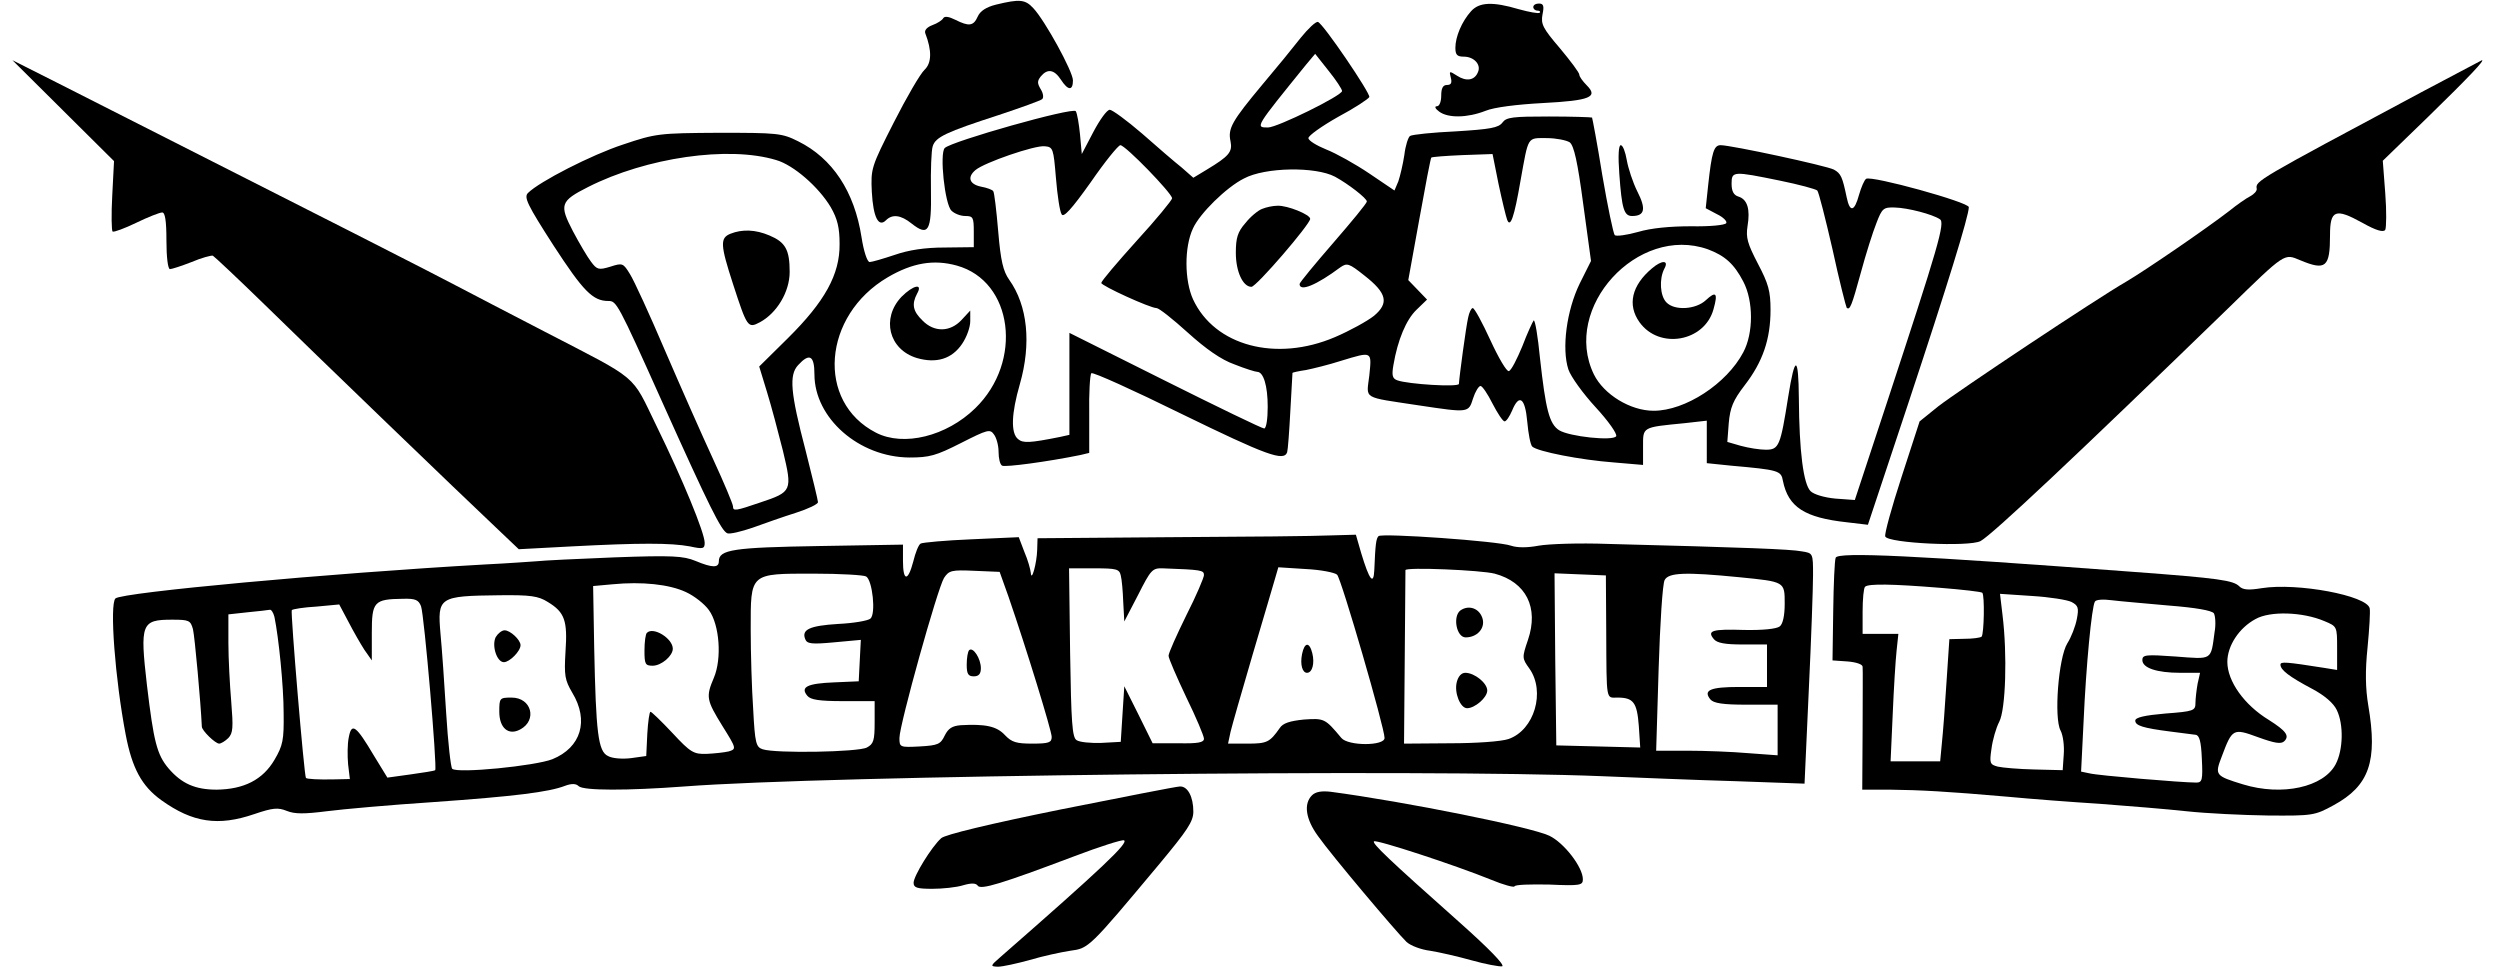<svg preserveAspectRatio="xMidYMid meet" viewBox="0 0 706 273" height="273pt" width="706pt" xmlns="http://www.w3.org/2000/svg" version="1.0">

<g stroke="none" fill="#000000" transform="translate(0,273) scale(0.1,-0.1)">
<path d="M2813 2717 c-28 -7 -45 -18 -52 -34 -12 -27 -25 -28 -63 -9 -18 9
-30 11 -34 5 -3 -6 -17 -15 -31 -20 -16 -6 -23 -15 -20 -23 19 -49 18 -84 -2
-103 -12 -11 -51 -78 -87 -149 -64 -126 -65 -130 -62 -196 4 -72 19 -101 40
-80 18 18 42 15 72 -9 48 -38 57 -22 55 93 -1 57 1 113 5 125 8 26 38 40 186
88 63 21 119 41 123 45 5 4 3 17 -4 28 -10 17 -10 23 0 36 19 23 38 20 57 -9
20 -31 34 -32 34 -2 0 25 -79 169 -112 204 -23 25 -39 26 -105 10z"></path>
<path d="M4154 2698 c-26 -29 -44 -72 -44 -103 0 -20 5 -25 24 -25 28 0 49
-22 40 -43 -9 -24 -33 -28 -59 -11 -22 14 -23 14 -18 -5 4 -15 1 -21 -11 -21
-11 0 -16 -9 -16 -30 0 -17 -5 -30 -12 -30 -8 0 -5 -7 6 -15 25 -19 80 -18
131 2 24 10 88 18 162 22 134 7 157 17 124 50 -12 12 -21 25 -21 30 0 6 -25
39 -55 75 -48 56 -54 68 -49 95 5 24 3 31 -10 31 -9 0 -16 -4 -16 -10 0 -5 5
-10 12 -10 6 0 9 -3 6 -6 -3 -3 -30 2 -59 10 -74 22 -112 20 -135 -6z"></path>
<path d="M3673 2623 c-21 -27 -70 -87 -109 -133 -85 -102 -97 -123 -89 -159 6
-30 -4 -42 -67 -80 l-38 -23 -33 29 c-19 15 -69 58 -112 96 -43 37 -84 67 -91
67 -8 0 -28 -28 -46 -62 l-33 -63 -5 55 c-3 30 -8 60 -12 66 -8 12 -351 -85
-370 -104 -15 -15 0 -159 19 -177 8 -8 25 -15 39 -15 22 0 24 -4 24 -44 l0
-44 -82 -1 c-56 0 -102 -7 -142 -21 -33 -11 -64 -20 -70 -20 -7 0 -17 31 -23
70 -20 129 -82 223 -179 271 -46 23 -58 24 -224 24 -169 -1 -178 -2 -270 -33
-89 -29 -237 -105 -269 -137 -12 -12 -2 -33 72 -148 84 -129 111 -157 155
-157 23 0 26 -4 152 -285 134 -298 167 -364 184 -371 7 -3 40 5 72 16 33 12
87 31 122 42 34 11 62 24 62 30 0 5 -16 71 -35 146 -43 164 -47 213 -21 241
32 35 46 27 46 -26 0 -124 126 -234 268 -235 57 0 75 5 146 41 75 38 82 40 93
24 7 -9 13 -31 13 -49 0 -18 4 -36 10 -39 8 -5 128 11 221 30 l25 6 0 109 c-1
59 2 112 6 116 4 4 119 -48 255 -115 240 -117 289 -135 298 -108 2 6 6 59 9
117 3 58 6 106 6 107 0 1 17 5 38 8 20 4 65 15 99 26 89 27 87 28 80 -41 -8
-69 -23 -60 141 -85 140 -21 139 -21 152 20 6 19 16 35 21 35 5 0 20 -22 34
-50 14 -27 29 -50 34 -50 5 0 14 14 21 30 20 49 37 37 43 -31 3 -34 9 -65 14
-70 14 -14 137 -38 231 -45 l82 -7 0 51 c0 57 -4 55 118 67 l62 7 0 -60 0 -60
68 -7 c135 -12 142 -14 147 -43 15 -74 61 -104 181 -117 l59 -7 114 343 c110
332 171 529 171 554 0 14 -275 90 -290 80 -5 -3 -14 -24 -20 -45 -13 -48 -26
-51 -35 -7 -12 57 -16 67 -36 78 -21 11 -290 69 -320 69 -19 0 -25 -20 -35
-112 l-7 -66 32 -17 c17 -8 29 -20 26 -25 -3 -6 -48 -10 -99 -9 -59 0 -113 -5
-150 -16 -32 -9 -62 -13 -66 -9 -4 5 -20 81 -35 169 -14 88 -28 161 -29 163
-2 1 -56 3 -122 3 -102 0 -120 -2 -131 -17 -11 -15 -35 -19 -132 -25 -65 -3
-123 -9 -129 -13 -5 -3 -13 -27 -16 -53 -4 -27 -12 -60 -17 -75 l-11 -26 -71
48 c-40 27 -94 57 -122 68 -27 11 -50 25 -50 32 0 7 38 34 84 60 47 25 86 51
88 56 3 11 -130 207 -145 212 -6 2 -28 -19 -49 -45z m117 -150 c0 -13 -183
-103 -209 -103 -37 0 -37 -1 107 177 l26 31 38 -48 c21 -26 38 -52 38 -57z
m643 -145 c12 -10 22 -54 38 -174 l22 -161 -32 -64 c-37 -76 -51 -183 -32
-242 7 -21 42 -69 77 -107 36 -39 62 -76 58 -82 -9 -14 -132 -1 -161 17 -28
18 -38 59 -54 203 -6 62 -14 110 -18 107 -3 -4 -18 -36 -32 -73 -15 -36 -31
-68 -38 -70 -6 -2 -29 37 -52 87 -23 50 -45 91 -50 91 -4 0 -10 -12 -13 -27
-6 -26 -25 -167 -26 -187 0 -10 -144 -1 -174 10 -14 5 -16 14 -11 43 12 71 36
128 65 156 l30 29 -26 27 -27 28 31 171 c17 95 32 173 34 175 2 2 41 5 88 7
l85 3 17 -85 c10 -47 21 -92 24 -100 9 -25 20 5 38 110 23 127 18 120 74 120
26 0 56 -6 65 -12z m-1451 -101 c4 -49 11 -95 16 -102 5 -11 28 14 82 90 40
58 78 105 84 105 14 0 146 -136 146 -150 0 -5 -45 -60 -100 -120 -55 -61 -100
-114 -100 -119 0 -8 138 -71 156 -71 7 0 46 -31 88 -69 52 -47 95 -77 132 -90
30 -12 59 -21 64 -21 18 0 30 -39 30 -99 0 -34 -4 -61 -10 -61 -6 0 -132 61
-280 135 l-270 135 0 -144 0 -144 -27 -6 c-85 -17 -104 -18 -118 -6 -21 17
-19 72 5 155 33 115 22 222 -30 295 -17 24 -24 53 -31 136 -5 59 -11 110 -14
114 -2 4 -18 10 -35 13 -33 7 -39 27 -15 47 25 21 167 70 195 67 24 -2 25 -6
32 -90z m-790 51 c49 -14 120 -76 154 -133 19 -33 25 -58 25 -104 1 -86 -42
-163 -146 -266 l-81 -80 22 -72 c12 -39 32 -114 45 -166 27 -113 26 -116 -64
-146 -70 -24 -77 -25 -77 -11 0 6 -25 66 -56 133 -31 67 -92 205 -136 307 -43
101 -88 199 -99 216 -19 31 -21 32 -55 21 -33 -10 -38 -9 -55 14 -10 13 -33
52 -51 86 -39 75 -36 85 43 125 164 83 396 117 531 76z m1578 -47 c37 -20 90
-61 90 -70 0 -5 -43 -57 -95 -117 -52 -60 -95 -112 -95 -116 0 -23 48 -3 115
47 19 13 24 12 68 -23 64 -50 70 -78 27 -114 -19 -15 -68 -42 -110 -60 -166
-71 -340 -25 -401 107 -24 53 -25 147 0 200 19 42 94 116 144 141 60 32 202
34 257 5z m1256 -11 c54 -11 102 -24 106 -28 4 -4 23 -79 43 -166 19 -88 38
-162 40 -165 9 -8 14 4 40 99 14 52 34 115 44 140 16 42 20 45 52 44 37 -1
106 -19 127 -33 16 -9 -4 -76 -150 -520 l-90 -273 -55 4 c-32 3 -61 12 -70 21
-20 20 -32 111 -33 262 -1 122 -11 124 -30 5 -22 -139 -26 -150 -63 -150 -18
0 -49 5 -71 11 l-38 11 4 53 c4 44 12 64 45 107 51 66 73 130 73 213 0 53 -6
74 -36 131 -29 56 -34 73 -29 105 8 48 0 76 -26 84 -13 4 -19 15 -19 36 0 36
4 36 136 9z m-203 -194 c48 -18 74 -41 100 -91 29 -55 29 -146 0 -200 -47 -89
-164 -165 -253 -165 -66 0 -141 46 -169 103 -91 188 124 423 322 353z m-2121
-46 c159 -44 188 -271 52 -403 -81 -79 -202 -109 -280 -69 -170 87 -151 331
33 439 70 41 130 51 195 33z"></path>
<path d="M2063 2070 c-30 -12 -29 -31 7 -142 40 -123 42 -126 76 -108 48 26
84 86 84 142 0 63 -12 84 -57 103 -40 17 -77 18 -110 5z"></path>
<path d="M3564 2140 c-11 -4 -33 -22 -47 -40 -22 -25 -27 -42 -27 -84 0 -53
20 -96 44 -96 14 0 166 177 166 192 0 12 -64 38 -92 37 -13 0 -32 -4 -44 -9z"></path>
<path d="M4665 1972 c-57 -48 -70 -103 -35 -152 56 -78 184 -55 209 37 13 46
7 52 -22 25 -28 -26 -88 -30 -111 -6 -18 18 -21 66 -6 95 14 25 -7 25 -35 1z"></path>
<path d="M2546 1892 c-58 -61 -36 -149 43 -173 55 -16 99 -3 128 40 13 19 23
47 23 64 l0 30 -25 -27 c-32 -34 -77 -35 -110 -1 -27 26 -31 46 -15 76 17 30
-11 24 -44 -9z"></path>
<path d="M179 2417 l143 -142 -5 -97 c-3 -54 -2 -100 1 -102 4 -2 34 9 67 25
33 16 66 29 73 29 8 0 12 -22 12 -80 0 -45 4 -80 10 -80 5 0 33 9 61 20 28 12
55 19 60 18 4 -2 70 -64 146 -138 144 -141 554 -536 658 -634 l60 -57 150 8
c192 10 279 10 333 0 37 -8 42 -7 42 10 0 28 -62 179 -136 330 -73 150 -45
126 -319 268 -93 48 -206 107 -250 130 -68 36 -331 170 -1125 572 l-125 63
144 -143z"></path>
<path d="M6835 2468 c-464 -248 -466 -249 -462 -271 1 -6 -7 -15 -18 -21 -12
-6 -39 -25 -60 -42 -62 -48 -234 -166 -290 -199 -85 -49 -477 -310 -532 -353
l-52 -42 -51 -157 c-28 -86 -49 -162 -46 -168 7 -19 237 -30 269 -13 32 17
268 239 699 657 164 160 158 155 204 136 72 -30 84 -20 84 71 0 71 15 77 91
35 39 -22 60 -28 65 -20 3 6 4 52 0 103 l-7 92 128 124 c118 115 161 161 152
160 -2 -1 -80 -42 -174 -92z"></path>
<path d="M4573 2238 c7 -97 13 -118 36 -118 36 0 40 20 15 69 -13 26 -26 66
-30 89 -4 23 -11 42 -17 42 -6 0 -8 -29 -4 -82z"></path>
<path d="M3308 1213 l-378 -3 -1 -33 c-1 -37 -16 -92 -18 -65 -1 10 -8 36 -18
59 l-16 42 -134 -6 c-73 -3 -138 -9 -143 -12 -6 -3 -15 -26 -21 -51 -15 -57
-29 -56 -29 2 l0 46 -237 -4 c-242 -4 -283 -10 -283 -43 0 -19 -18 -19 -66 1
-34 14 -65 16 -229 10 -104 -4 -203 -9 -220 -11 -16 -1 -82 -6 -145 -9 -442
-25 -1026 -79 -1044 -96 -17 -17 -1 -228 29 -385 18 -94 45 -145 101 -185 88
-63 160 -74 262 -39 53 18 67 19 92 9 22 -9 49 -9 112 -1 46 6 182 18 303 26
226 16 325 28 371 46 19 7 31 6 38 -1 13 -13 137 -13 298 -1 403 31 2082 50
2593 29 99 -4 268 -11 375 -14 l196 -7 12 264 c7 145 12 292 12 325 0 62 0 62
-32 67 -30 6 -158 11 -548 21 -80 3 -167 0 -195 -5 -32 -6 -60 -6 -78 0 -35
13 -365 36 -374 27 -7 -7 -9 -23 -12 -96 -2 -44 -14 -28 -37 48 l-15 52 -72
-2 c-40 -2 -242 -4 -449 -5z m-143 -108 c3 -11 6 -45 7 -75 l3 -55 39 75 c36
71 40 76 70 75 108 -4 116 -5 116 -19 0 -7 -22 -59 -50 -114 -27 -55 -50 -106
-50 -114 0 -7 23 -60 50 -117 28 -57 50 -110 50 -117 0 -11 -17 -14 -72 -13
l-73 0 -40 81 -40 80 -5 -78 -5 -79 -55 -3 c-30 -1 -62 2 -70 8 -12 8 -15 49
-18 247 l-3 238 71 0 c63 0 71 -2 75 -20z m611 2 c12 -12 134 -432 134 -461 0
-23 -103 -23 -122 0 -46 55 -48 56 -106 52 -39 -4 -59 -10 -68 -24 -28 -40
-36 -44 -90 -44 l-56 0 7 33 c4 17 32 115 62 217 30 102 59 199 64 217 l9 31
78 -5 c42 -2 82 -10 88 -16z m445 3 c89 -24 125 -96 94 -187 -17 -50 -17 -52
4 -81 46 -65 14 -174 -59 -199 -20 -7 -92 -12 -165 -12 l-130 -1 2 243 c1 133
2 244 2 247 1 9 214 0 252 -10z m-1373 -65 c50 -145 122 -379 122 -396 0 -16
-8 -19 -55 -19 -45 0 -58 4 -77 24 -23 25 -55 32 -125 28 -24 -2 -35 -9 -45
-29 -12 -25 -19 -28 -71 -31 -56 -3 -57 -2 -57 24 0 37 108 424 126 452 14 21
21 23 86 20 l71 -3 25 -70z m-402 57 c18 -11 28 -106 12 -119 -7 -6 -48 -13
-91 -15 -81 -5 -104 -16 -93 -43 5 -13 17 -15 81 -9 l76 7 -3 -58 -3 -59 -69
-3 c-76 -3 -97 -13 -76 -38 9 -11 33 -15 101 -15 l89 0 0 -60 c0 -51 -3 -61
-22 -71 -24 -13 -258 -17 -294 -5 -19 6 -22 17 -27 113 -4 58 -7 159 -7 225 0
161 -4 158 178 158 75 0 142 -4 148 -8z m2090 -157 c1 -199 -1 -185 32 -185
45 0 55 -14 60 -80 l4 -61 -118 3 -119 3 -3 243 -2 243 72 -3 73 -3 1 -160z
m375 155 c130 -13 129 -12 129 -75 0 -33 -5 -57 -14 -64 -9 -7 -47 -11 -100
-10 -92 3 -106 -2 -86 -26 9 -11 32 -15 81 -15 l69 0 0 -60 0 -60 -79 0 c-81
0 -102 -9 -81 -35 9 -11 36 -15 101 -15 l89 0 0 -71 0 -72 -82 6 c-46 4 -123
7 -172 7 l-89 0 7 232 c4 127 11 240 17 250 11 21 58 23 210 8z m-2974 -42
c24 -11 53 -34 65 -51 30 -41 37 -137 14 -191 -23 -54 -21 -63 24 -136 40 -64
40 -65 18 -72 -13 -3 -41 -6 -63 -7 -36 -1 -45 4 -96 59 -31 33 -59 60 -62 60
-3 0 -7 -28 -9 -62 l-3 -63 -43 -6 c-24 -3 -53 -1 -65 6 -28 13 -34 65 -39
306 l-3 174 55 5 c83 8 160 0 207 -22z m-390 -28 c48 -29 56 -53 50 -140 -4
-68 -2 -80 19 -116 48 -79 25 -155 -56 -188 -48 -19 -269 -41 -283 -27 -4 4
-12 75 -17 157 -5 82 -12 183 -16 224 -9 104 -5 107 166 109 88 1 110 -2 137
-19z m-358 -12 c9 -24 46 -456 40 -463 -2 -2 -34 -7 -70 -12 l-65 -9 -38 62
c-51 86 -63 94 -71 52 -4 -19 -4 -53 -2 -76 l5 -42 -46 -1 c-43 -1 -75 1 -78
4 -5 5 -44 470 -40 474 3 3 34 8 70 10 l64 6 26 -49 c14 -27 34 -62 45 -79
l21 -30 0 78 c0 88 6 95 88 96 35 1 44 -3 51 -21z m-414 -30 c12 -58 26 -195
26 -272 1 -76 -2 -91 -26 -132 -33 -56 -86 -83 -163 -84 -61 0 -99 17 -136 60
-33 39 -42 76 -61 235 -20 174 -16 185 71 185 48 0 52 -2 59 -27 5 -21 22
-208 25 -275 0 -11 38 -48 49 -48 5 0 17 7 26 16 13 14 14 29 8 103 -4 47 -8
122 -8 166 l0 80 55 6 c30 3 58 6 62 7 4 1 10 -8 13 -20z"></path>
<path d="M3677 883 c-6 -30 1 -53 14 -53 15 0 22 27 15 55 -8 33 -22 32 -29
-2z"></path>
<path d="M4124 1006 c-22 -17 -11 -76 15 -76 32 0 55 25 48 52 -8 30 -39 41
-63 24z"></path>
<path d="M4114 804 c-8 -30 10 -74 29 -74 22 0 57 30 57 50 0 21 -36 50 -62
50 -11 0 -20 -10 -24 -26z"></path>
<path d="M2737 894 c-4 -4 -7 -22 -7 -41 0 -26 4 -33 20 -33 14 0 20 7 20 23
0 27 -22 61 -33 51z"></path>
<path d="M1827 943 c-4 -3 -7 -26 -7 -50 0 -38 2 -43 23 -43 25 0 57 28 57 48
0 29 -55 63 -73 45z"></path>
<path d="M1400 931 c-12 -24 3 -71 23 -71 16 0 47 31 47 48 0 15 -29 42 -45
42 -8 0 -19 -9 -25 -19z"></path>
<path d="M1410 720 c0 -46 26 -68 59 -50 49 26 32 90 -24 90 -34 0 -35 -1 -35
-40z"></path>
<path d="M5184 1155 c-3 -6 -6 -74 -7 -151 l-2 -139 43 -3 c24 -2 42 -8 42
-15 1 -7 0 -87 0 -179 l-1 -168 78 0 c86 -1 161 -5 333 -20 63 -6 180 -15 260
-20 80 -6 190 -15 245 -21 55 -6 159 -11 230 -12 126 -1 132 0 185 29 101 55
125 124 98 282 -8 48 -9 97 -2 164 5 52 8 101 6 110 -7 36 -204 73 -305 57
-36 -6 -53 -5 -63 5 -17 17 -56 23 -299 41 -612 46 -835 57 -841 40z m295 -85
c62 -5 116 -11 119 -14 7 -7 5 -116 -2 -124 -4 -3 -25 -6 -49 -6 l-42 -1 -8
-120 c-4 -66 -10 -144 -13 -172 l-5 -53 -70 0 -70 0 6 133 c3 72 8 153 11 180
l5 47 -51 0 -50 0 0 63 c0 35 3 67 7 70 9 9 76 8 212 -3z m371 -40 c19 -10 21
-17 15 -48 -4 -21 -16 -52 -27 -69 -25 -41 -38 -211 -19 -246 7 -13 11 -43 9
-68 l-3 -44 -80 2 c-44 1 -90 5 -103 8 -23 6 -24 10 -18 51 3 24 13 59 22 76
18 35 23 189 9 302 l-7 59 90 -6 c50 -3 100 -11 112 -17z m274 -10 c77 -6 122
-14 128 -22 4 -7 6 -31 2 -53 -11 -81 -5 -77 -110 -69 -84 6 -94 5 -94 -10 0
-22 40 -36 107 -36 l56 0 -7 -31 c-3 -17 -6 -42 -6 -54 0 -22 -5 -24 -85 -30
-58 -5 -85 -11 -85 -20 0 -14 21 -21 100 -31 30 -4 62 -8 70 -9 11 -1 16 -18
18 -68 3 -60 1 -67 -16 -67 -40 0 -278 20 -301 26 l-24 5 7 141 c7 158 23 325
32 339 3 6 24 7 47 4 23 -3 96 -9 161 -15z m440 -44 c36 -15 36 -15 36 -77 l0
-61 -37 6 c-108 17 -123 18 -123 9 0 -15 25 -34 89 -68 36 -19 61 -41 70 -60
20 -41 18 -113 -3 -153 -34 -65 -151 -91 -262 -57 -78 24 -80 26 -60 78 30 80
32 81 103 55 47 -17 65 -20 74 -11 15 15 5 29 -44 60 -69 42 -117 109 -117
164 0 45 33 96 80 121 41 23 133 20 194 -6z"></path>
<path d="M2995 444 c-202 -41 -326 -71 -337 -81 -27 -24 -78 -107 -78 -126 0
-14 10 -17 53 -17 28 0 68 4 87 10 24 7 36 6 41 -1 8 -13 69 6 273 83 71 27
134 47 140 45 15 -6 -62 -79 -348 -329 -30 -26 -30 -27 -8 -28 13 0 54 9 90
19 37 11 88 22 114 26 53 7 53 7 252 245 79 95 96 120 96 148 0 42 -16 72 -38
71 -9 0 -161 -30 -337 -65z"></path>
<path d="M3705 484 c-24 -24 -18 -67 17 -115 38 -54 222 -272 250 -299 12 -11
42 -22 67 -25 25 -4 78 -16 117 -27 39 -11 78 -18 86 -17 9 3 -38 51 -120 124
-205 182 -247 223 -242 229 6 6 229 -67 330 -108 36 -15 66 -23 67 -19 2 5 46
6 98 5 88 -4 95 -2 95 15 0 34 -53 103 -95 123 -50 24 -406 96 -617 124 -26 3
-43 0 -53 -10z"></path>
</g>
</svg>
